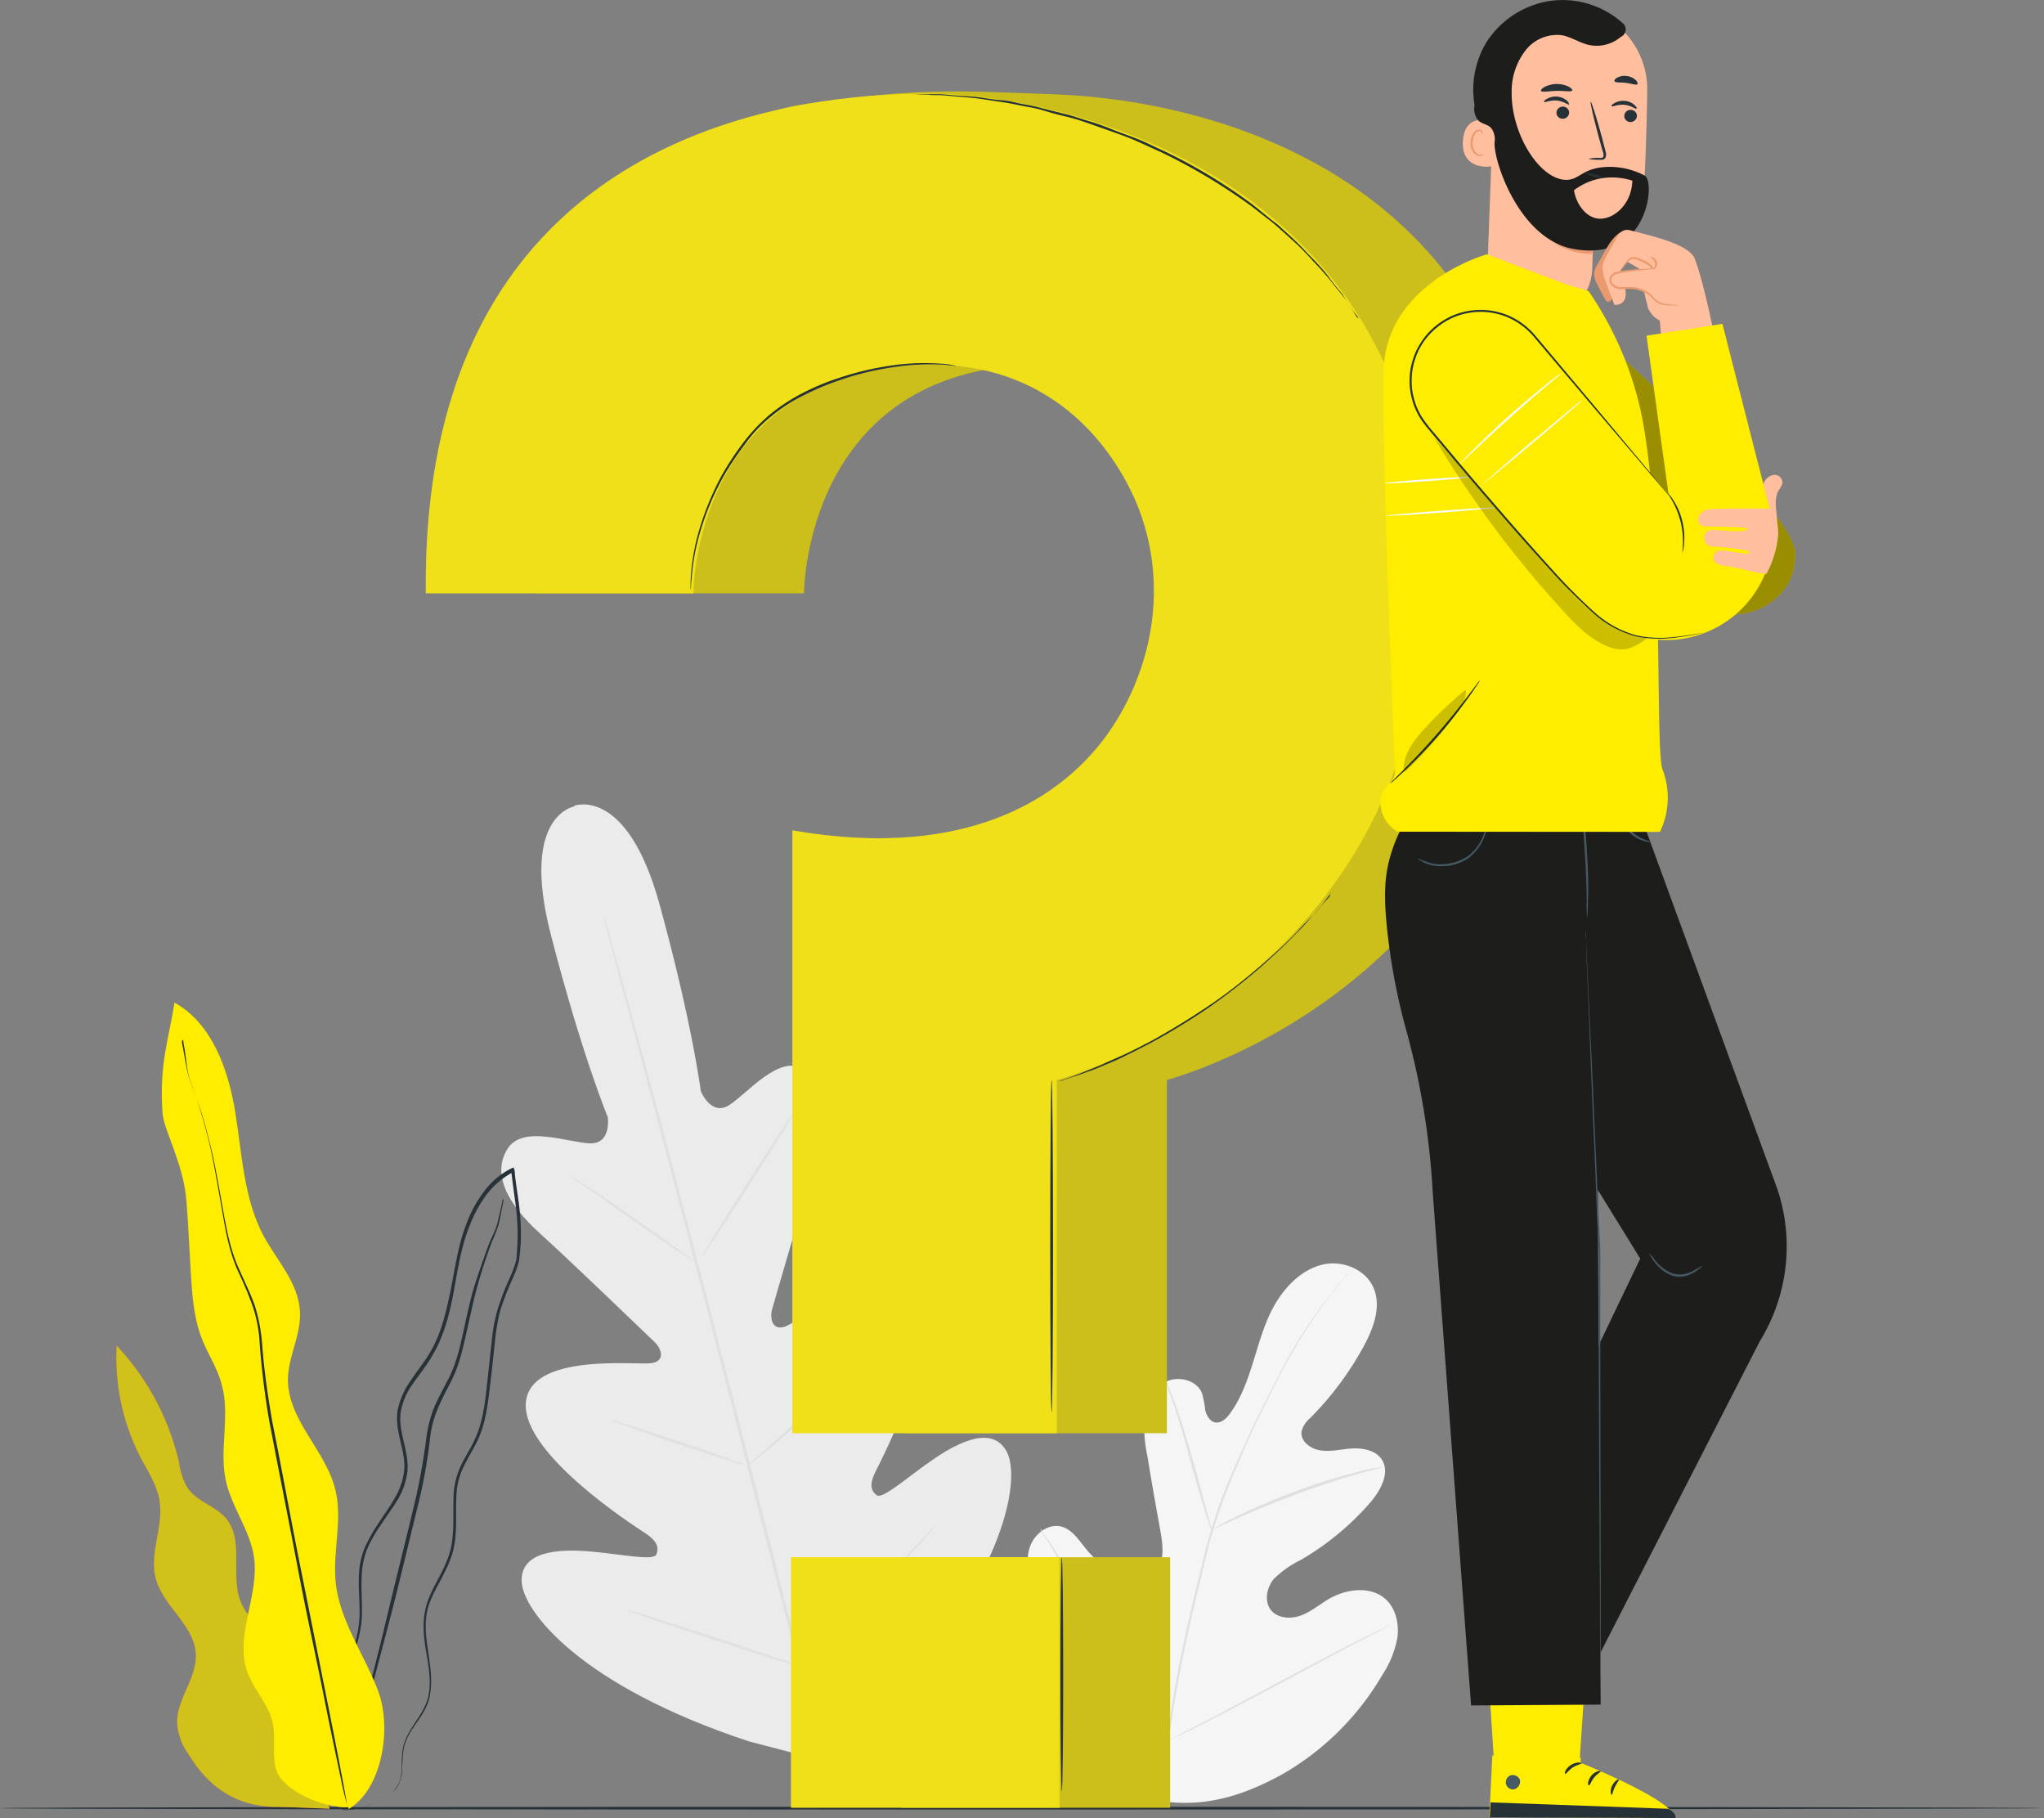 <svg id="Screens" xmlns="http://www.w3.org/2000/svg" viewBox="0 0 441.6 392.7"><rect x="0" y="0" width="441.6" height="392.7" fill="#808080" stroke="none"/><defs><style>.cls-1{fill:#f5f5f5;}.cls-2{fill:#e0e0e0;}.cls-3{fill:#ebebeb;}.cls-4{fill:#263238;}.cls-5{fill:#e8505b;}.cls-6{fill:#d0c21a;}.cls-7{fill:#ffed00;}.cls-8,.cls-9{fill:#cdbf1c;}.cls-9{opacity:0.1;}.cls-11,.cls-9{isolation:isolate;}.cls-10,.cls-11{fill:#f0df1a;}.cls-11{opacity:0.3;}.cls-12{fill:#455a64;}.cls-13{fill:#1d1d1b;}.cls-14{opacity:0.4;}.cls-15{fill:#ffbe9d;}.cls-16{fill:#eb996e;}.cls-17{opacity:0.2;}.cls-18{fill:#fafafa;}</style></defs><title>Q_A</title><path class="cls-1" d="M249.3,412.9c-17.2-8.2-24.1-27.6-26.5-45.6-.4-3-1.3-6.1-.3-9s4-5.2,6.9-4.4c2.4.7,3.8,3.1,5.4,5a17.1,17.1,0,0,0,8.2,5.5c2.1.7,4.5.9,6.3-.5,2.3-1.9,2-5.5,1.5-8.5-1-5.6-2-11.1-2.9-16.7a30.37,30.37,0,0,1-.6-9c.4-3,2.1-6,4.8-7.2s6.5-.2,7.6,2.6a24.09,24.09,0,0,1,.7,3.7c.3,1.2,1.1,2.5,2.3,2.6s2.3-.9,3-1.9c2.6-3.5,4-7.8,5.3-12s2.5-8.5,4.8-12.2,5.7-7,9.9-8,9.2.9,11,4.9.1,8.7-2,12.6a68.07,68.07,0,0,1-11.6,15.6,5.69,5.69,0,0,0-1.9,2.9c-.3,2.1,1.9,3.8,4,4.1,2.3.4,4.7-.3,7.1-.4s5.1.5,6.3,2.5c1.7,2.8-.3,6.5-2.4,9A59.41,59.41,0,0,1,281,361.1a21.74,21.74,0,0,0-5.8,4.1c-1.5,1.8-2.1,4.7-.7,6.6s4.3,2.1,6.5,1.3,4.1-2.4,6.1-3.6c3.8-2.2,9.2-2.9,12.4.2,2.1,2,2.8,5.3,2.4,8.2a22,22,0,0,1-3.3,8.1A59.1,59.1,0,0,1,277,407.4c-9.1,5-17.7,7.4-27.7,5.5" transform="translate(0 -24.15)"/><path class="cls-2" d="M252,400.9a283.55,283.55,0,0,1,5.7-30.6c.6-2.7,1.3-5.3,1.9-7.9s1.3-5.2,2-7.7a120.14,120.14,0,0,1,5.3-14q2.85-6.6,5.7-12.3t5.4-10.5a107.12,107.12,0,0,1,9.5-14.2c1.2-1.6,2.3-2.8,2.9-3.6a8.18,8.18,0,0,1,.8-.9l.3-.3a1.24,1.24,0,0,0-.2.3c-.2.2-.4.5-.8.9-.7.8-1.6,2-2.9,3.6a121.1,121.1,0,0,0-9.3,14.2c-1.8,3.1-3.5,6.7-5.4,10.5s-3.8,7.9-5.6,12.3a127.38,127.38,0,0,0-5.2,14c-.8,2.5-1.4,5-2,7.6s-1.3,5.3-1.9,7.9a305,305,0,0,0-5.8,30.5" transform="translate(0 -24.15)"/><path class="cls-2" d="M261.8,354.7s-.2-.4-.5-1.2-.7-2-1.1-3.4c-.9-2.9-2.1-6.9-3.3-11.4s-2.4-8.5-3.4-11.4c-.5-1.4-.9-2.6-1.2-3.4a9.35,9.35,0,0,1-.4-1.3l.6,1.2c.3.8.8,1.9,1.3,3.3,1.1,2.9,2.3,6.9,3.6,11.3s2.3,8.4,3.1,11.4c.4,1.4.7,2.5,1,3.5S261.9,354.7,261.8,354.7Z" transform="translate(0 -24.15)"/><path class="cls-2" d="M299,341a9.48,9.48,0,0,1-1.5.4c-1,.3-2.4.6-4.1,1.1-3.4,1-8.2,2.5-13.3,4.4s-9.7,3.8-13,5.3c-1.6.7-2.9,1.4-3.9,1.8s-1.4.7-1.4.6l1.3-.8c.9-.5,2.2-1.2,3.8-2a138.41,138.41,0,0,1,12.9-5.5,114.08,114.08,0,0,1,13.4-4.2,26.2,26.2,0,0,1,4.1-.9C298.4,341.1,299,341,299,341Z" transform="translate(0 -24.15)"/><path class="cls-2" d="M252.3,400.1a3,3,0,0,1-.3-.4c-.2-.3-.5-.8-.9-1.3-.8-1.1-1.8-2.7-3.1-4.8-2.6-4.1-6-9.8-9.7-16.2s-7-12.2-9.5-16.3c-1.2-2-2.2-3.7-3-4.9-.3-.5-.6-1-.8-1.3s-.3-.5-.2-.5a3,3,0,0,1,.3.4c.2.3.5.8.9,1.3.8,1.1,1.8,2.7,3.1,4.8,2.6,4.1,6,9.8,9.7,16.2s7,12.2,9.5,16.3c1.2,2,2.2,3.7,3,4.9.3.5.6,1,.8,1.3S252.4,400.1,252.3,400.1Z" transform="translate(0 -24.15)"/><path class="cls-2" d="M300.5,375.1a5.2,5.2,0,0,0-.5.3l-1.4.7c-1.3.7-3,1.6-5.2,2.7-4.4,2.3-10.3,5.5-16.9,9s-12.6,6.7-17,8.9c-2.2,1.1-4,2-5.2,2.5-.6.3-1.1.5-1.4.7a4.2,4.2,0,0,0-.5.2,5.2,5.2,0,0,0,.5-.3l1.4-.7c1.3-.7,3-1.6,5.2-2.7,4.4-2.3,10.3-5.5,16.9-9s12.6-6.7,17-8.9c2.2-1.1,4-2,5.2-2.5.6-.3,1.1-.5,1.4-.7S300.5,375,300.5,375.1Z" transform="translate(0 -24.15)"/><path class="cls-3" d="M124.2,198.3S112.3,200,119,226s12.3,39.4,12.3,39.4.9,5.9-3.9,5.7-14.4-4-17.7,1.1c-3.4,5.3-.4,11.7,7,18.4s23.2,22,24.7,23.4,2.5,4.2-.8,4.6-26.4-2.3-27,8.7,23.2,26.3,25.8,28,3,3.1,2.4,4.6-8.3-.2-14.9-.7-14.4.1-14.2,6.5,12.7,22.6,49.2,34.6l17.3,4.5L192,392.2c25.7-28.6,28.5-48.9,25.5-54.5s-10-2.3-15.5,1.4-11.3,9-12.6,8-1.6-2.4-.2-5.2,14.5-27.9,8.4-37.1-24.8,4.6-27.8,5.8-3.5-1.8-3-3.6,6.6-23,9.8-32.6,2.5-16.6-3.1-19.5c-5.4-2.8-11.9,5.3-15.9,7.9s-6.2-3-6.2-3-1.8-14.5-8.9-40.3S124,198.2,124,198.2" transform="translate(0 -24.15)"/><path class="cls-2" d="M179.2,409.2c-5.2-19-13.8-53-21.3-82.2s-14.4-55.5-19.5-74.6c-2.5-9.5-4.6-17.2-6-22.6-.7-2.6-1.3-4.7-1.6-6.1-.2-.7-.3-1.2-.4-1.6a2.8,2.8,0,0,1-.1-.6,4.2,4.2,0,0,1,.2.5c.1.4.3.9.5,1.6.4,1.4,1,3.5,1.7,6.1,1.5,5.3,3.6,13,6.2,22.5,5.2,19,12.1,45.4,19.6,74.5s16.1,63.2,21.2,82.2" transform="translate(0 -24.15)"/><path class="cls-2" d="M123.1,278.1s.4.2,1.1.6,1.7,1.1,3,1.9c2.5,1.6,5.9,3.9,9.6,6.5s6.9,4.9,9.4,6.7c1.1.8,2.1,1.5,2.9,2a8.73,8.73,0,0,1,1,.8s-.4-.2-1.1-.6-1.7-1.1-3-1.9c-2.5-1.6-5.8-4-9.5-6.6s-6.9-4.9-9.5-6.7c-1.1-.8-2.1-1.5-2.9-2C123.4,278.5,123.1,278.2,123.1,278.1Z" transform="translate(0 -24.15)"/><ellipse class="cls-2" cx="161.69" cy="279.89" rx="18.9" ry="0.3" transform="translate(-161.22 241.3) rotate(-57.43)"/><path class="cls-2" d="M161.1,341.1a6.05,6.05,0,0,1,.9-.9q1-.9,2.7-2.4c2.3-2,5.4-4.8,8.7-7.9s6.3-6.2,8.4-8.3c1-1,1.8-1.9,2.5-2.6s.9-.9,1-.9-.3.4-.8,1-1.3,1.6-2.4,2.7c-2,2.2-4.9,5.3-8.3,8.5s-6.5,5.9-8.9,7.8c-1.2,1-2.1,1.7-2.8,2.2A4.44,4.44,0,0,1,161.1,341.1Z" transform="translate(0 -24.15)"/><path class="cls-2" d="M131.9,330.8l1.2.3c.9.3,1.9.6,3.2,1,2.7.8,6.3,2.1,10.4,3.4s7.7,2.6,10.3,3.6c1.2.5,2.3.8,3.1,1.1s1.1.5,1.1.5l-1.2-.3c-.9-.3-1.9-.6-3.2-1-2.7-.8-6.3-2.1-10.4-3.4s-7.7-2.6-10.3-3.6c-1.2-.5-2.3-.8-3.1-1.1S131.8,330.8,131.9,330.8Z" transform="translate(0 -24.15)"/><path class="cls-2" d="M135.2,371.8s.5.1,1.5.4,2.4.7,4.1,1.2c3.4,1.1,8.1,2.6,13.3,4.3s9.9,3.3,13.3,4.4c1.6.6,3,1,4,1.4a4.87,4.87,0,0,1,1.4.6s-.5-.1-1.5-.4-2.4-.7-4.1-1.2c-3.4-1.1-8.1-2.6-13.3-4.3s-9.9-3.3-13.3-4.4c-1.6-.6-3-1-4-1.4S135.2,371.9,135.2,371.8Z" transform="translate(0 -24.15)"/><path class="cls-2" d="M172.1,383.6a10.61,10.61,0,0,1,1.2-1.2c.9-.8,2-1.9,3.3-3.1,2.8-2.6,6.6-6.3,10.8-10.4s7.8-8,10.4-10.8c1.3-1.3,2.3-2.5,3.1-3.3a10.61,10.61,0,0,1,1.2-1.2,10.24,10.24,0,0,1-1,1.3c-.7.8-1.7,2-3,3.4-2.5,2.9-6.2,6.8-10.3,10.9s-8,7.8-10.9,10.3c-1.4,1.3-2.6,2.3-3.4,3C172.5,383.3,172.1,383.6,172.1,383.6Z" transform="translate(0 -24.15)"/><path class="cls-4" d="M441.6,414.7c0,.1-98.9.3-220.8.3S0,414.9,0,414.7s98.8-.3,220.8-.3S441.6,414.5,441.6,414.7Z" transform="translate(0 -24.15)"/><path class="cls-5" d="M63.5,388.7c.9-3.7-1.5-7.4-4.2-10s-5.9-5.1-7.3-8.6c-2.3-5.7.8-13.1-3.1-17.9-2.3-2.8-6.4-3.7-8.4-6.7a14.37,14.37,0,0,1-1.8-5.4,54.7,54.7,0,0,0-13.5-25.3,47.12,47.12,0,0,0,5.3,24.4c1.6,3,3.5,5.9,4,9.3.8,5.4-2.2,11-.9,16.4,1.5,6.1,8.4,10.2,8.7,16.5.3,5.3-4.4,10-4,15.3a13.16,13.16,0,0,0,2.4,6.3c4.1,6.8,10.1,11.5,19.3,11.4l11.2.4Z" transform="translate(0 -24.15)"/><path class="cls-6" d="M63.5,388.7c.9-3.7-1.5-7.4-4.2-10s-5.9-5.1-7.3-8.6c-2.3-5.7.8-13.1-3.1-17.9-2.3-2.8-6.4-3.7-8.4-6.7a14.37,14.37,0,0,1-1.8-5.4,54.7,54.7,0,0,0-13.5-25.3,47.12,47.12,0,0,0,5.3,24.4c1.6,3,3.5,5.9,4,9.3.8,5.4-2.2,11-.9,16.4,1.5,6.1,8.4,10.2,8.7,16.5.3,5.3-4.4,10-4,15.3a13.16,13.16,0,0,0,2.4,6.3c4.1,6.8,10.1,11.5,19.3,11.4l11.2.4Z" transform="translate(0 -24.15)"/><path class="cls-4" d="M73.4,414.9a10.48,10.48,0,0,0,3.1-.1,15.67,15.67,0,0,0,3.6-.9,13.63,13.63,0,0,0,4.5-2.5,5.24,5.24,0,0,0,1.8-2.5,9.12,9.12,0,0,0,.5-3.3c.1-1.2.1-2.4.3-3.6a10.75,10.75,0,0,1,1.4-3.6c1.3-2.3,3.5-4.5,4.2-7.7s.2-6.4-.3-9.8-1-7,.3-10.5,3.7-6.7,4.9-10.6.7-8.3.9-12.5a15.27,15.27,0,0,1,1.5-6.2c.9-2,2.2-3.9,3.1-5.9,2-4.2,2.3-9,2.9-13.7.3-2.4.5-4.7.8-7.2a45.08,45.08,0,0,1,1.2-7.2,65.55,65.55,0,0,1,2.7-6.9,22,22,0,0,0,1.3-3.6c.2-1.3.3-2.6.4-3.9a50.89,50.89,0,0,0-.3-7.8c-.3-2.6-.8-5.1-1-7.7,0-.2,0-.3-.1-.4l-.1-.5-.5.2a16.53,16.53,0,0,0-6,5.1,26.49,26.49,0,0,0-3.7,6.8c-1.9,4.8-2.5,9.9-3.5,14.7s-2.1,9.5-4.6,13.5c-1.2,2-2.7,3.8-4,5.8a16.7,16.7,0,0,0-2.8,6.4c-.7,4.7,1.9,8.9,1.4,13.1a14.85,14.85,0,0,1-2,5.8c-1,1.8-2.2,3.4-3.3,5.1a38.83,38.83,0,0,0-3,5.2,15.92,15.92,0,0,0-1.4,5.6c-.3,3.8.3,7.4,0,10.7a23,23,0,0,1-2.8,9.2c-1.4,2.8-2.9,5.2-4.1,7.7-.6,1.2-1.2,2.4-1.7,3.6a17,17,0,0,0-1,3.5,23.06,23.06,0,0,0-.1,6.4,16.64,16.64,0,0,0,3.2,8.2,9,9,0,0,0,.9,1,3.19,3.19,0,0,0,.7.6,2.77,2.77,0,0,0,.7.4,20.9,20.9,0,0,1-2.2-2.1,16.33,16.33,0,0,1-3-8.1,26.84,26.84,0,0,1,.1-6.3,17,17,0,0,1,1-3.5c.5-1.2,1.1-2.3,1.7-3.5,1.3-2.4,2.8-4.9,4.2-7.6a25.87,25.87,0,0,0,2.9-9.4c.3-3.5-.2-7,.1-10.7a17.06,17.06,0,0,1,1.3-5.4,33.89,33.89,0,0,1,3-5.1c1.1-1.7,2.3-3.3,3.4-5.1a15.35,15.35,0,0,0,2.1-6c.5-4.5-2.1-8.7-1.4-13.1a14.51,14.51,0,0,1,2.7-6.1c1.3-1.9,2.8-3.7,4-5.8,2.5-4.1,3.8-8.9,4.7-13.8s1.6-9.8,3.5-14.5a28.23,28.23,0,0,1,3.6-6.6,17.26,17.26,0,0,1,5.8-4.9l-.5-.3a1.09,1.09,0,0,0,.1.5c.3,2.6.7,5.2,1,7.7a48.79,48.79,0,0,1,.3,7.6c-.1,1.2-.1,2.6-.3,3.7a24.81,24.81,0,0,1-1.3,3.5,59.46,59.46,0,0,0-2.7,7,37.32,37.32,0,0,0-1.3,7.3c-.3,2.4-.5,4.8-.8,7.2-.5,4.7-.9,9.4-2.8,13.5-.9,2-2.2,3.9-3.1,5.9a16.19,16.19,0,0,0-1.5,6.4c-.2,4.3.3,8.5-.9,12.4s-3.6,7-4.8,10.6-.8,7.4-.2,10.8,1.1,6.7.4,9.6-2.8,5.2-4.1,7.6A11.23,11.23,0,0,0,87,402a23.58,23.58,0,0,0-.2,3.7,11.42,11.42,0,0,1-.5,3.3,7,7,0,0,1-1.7,2.4,15.31,15.31,0,0,1-4.4,2.5,25.38,25.38,0,0,1-3.6,1,11.11,11.11,0,0,1-2.3.2A4.27,4.27,0,0,0,73.4,414.9Z" transform="translate(0 -24.15)"/><path class="cls-4" d="M108.7,283a.77.77,0,0,1-.1.3c-.1.3-.1.6-.2,1q-.3,1.35-.9,3.9c-.4,1.7-1.5,3.5-2.3,5.8s-1.8,5-2.7,7.9-1.6,6.3-2.4,9.9-1.6,7.3-3.6,10.9c-.9,1.8-2,3.7-2.8,5.7a27.29,27.29,0,0,0-1.6,6.4,137.1,137.1,0,0,1-2.4,13.5c-2.2,9.2-4.4,17.9-6.3,25.9s-3.8,15.1-5.3,21.1-2.7,10.8-3.5,14.2q-.6,2.4-.9,3.9a4.4,4.4,0,0,0-.2,1c0,.2-.1.3-.1.4a.44.44,0,0,0,.1-.3c.1-.3.2-.6.3-1,.3-.9.6-2.2,1.1-3.8.9-3.4,2.2-8.2,3.7-14.2s3.4-13.1,5.5-21.1,4.1-16.7,6.4-25.9a114.39,114.39,0,0,0,2.4-13.6,22.44,22.44,0,0,1,1.6-6.3c.8-2,1.8-3.8,2.7-5.6,2-3.7,2.8-7.6,3.6-11.1s1.5-6.9,2.3-9.8,1.7-5.6,2.5-7.9,1.8-4.2,2.2-5.9.6-3,.8-3.9a8.66,8.66,0,0,1,.2-1A1.58,1.58,0,0,1,108.7,283Z" transform="translate(0 -24.15)"/><path class="cls-7" d="M75.3,414.9c7.3-4.3,9.4-17.5,6.4-25.5s-8.4-15.2-9.2-23.7c-.6-6.5,1.5-13.2,0-19.6-2-8.6-10.4-15.2-10.3-24.1.1-5,2.9-9.6,2.6-14.6-.3-6.1-4.9-10.9-7.8-16.2-4.4-8.2-4.7-17.9-6.2-27s-5-19-13.1-23.5c-1.2,7.8-3.3,13.1-2.6,23.7.2,3.8,4.6,11,5.2,19.4.4,5,.6,9.9.9,14.9.3,4.8.6,9.8,2.3,14.3,1.3,3.5,3.5,6.6,4.4,10.2,1.9,6.7-.6,14,.9,20.8,1.3,5.8,5.3,10.8,6.1,16.6,1.1,8.2-4.2,16.8-1.5,24.6,1.4,3.9,4.6,7,5.5,11,.7,3.1-.1,6.4.6,9.6,1,5.1,10.7,9,15.8,8.7" transform="translate(0 -24.15)"/><path class="cls-4" d="M39.6,248.6v.4a10.5,10.5,0,0,0,.2,1.3c.2,1.1.4,2.8.7,4.9s1.5,4.6,2.4,7.5,1.9,6.3,2.7,10,1.5,7.9,2.3,12.4,1.5,9.3,3.7,14a77.58,77.58,0,0,1,3,7.2,29.86,29.86,0,0,1,1.5,7.9c.4,5.5,1.1,11.3,2.1,17,2.2,11.5,4.4,22.5,6.3,32.5s3.9,18.9,5.4,26.5,2.8,13.6,3.7,17.9c.4,2.1.8,3.7,1.1,4.8.1.5.2.9.3,1.3a1.58,1.58,0,0,1,.1.4,1,1,0,0,0-.1-.4,12.29,12.29,0,0,1-.2-1.3c-.2-1.2-.5-2.8-.9-4.9-.8-4.3-2-10.4-3.5-17.9s-3.3-16.6-5.3-26.5-4-21-6.3-32.5c-1-5.8-1.8-11.4-2.2-17A36.33,36.33,0,0,0,55,306c-.9-2.5-2.1-4.9-3.1-7.2-2.2-4.6-3-9.4-3.8-13.8s-1.5-8.6-2.4-12.4-1.8-7.1-2.8-10-2.1-5.3-2.5-7.4-.7-3.8-.9-4.9a6.88,6.88,0,0,1-.2-1.3C39.7,248.7,39.6,248.6,39.6,248.6Z" transform="translate(0 -24.15)"/><path class="cls-8" d="M115.9,152.3h57.8s0-48.5,50.4-49.4c26.2-.5,39.7,16.7,45.3,29.8,6.4,15.3,4.5,32.6-4.1,46.8-9.8,16.2-30.9,32.4-69.8,25.5l-.4,128.7h57V257.4s80.1-20.7,80.1-109c0-84.5-68.3-102.7-105-103.9-20.4-.7-27.8-1.5-53.1,2.1C141.9,51.2,115.2,88.6,115.9,152.3Z" transform="translate(0 -24.15)"/><rect class="cls-8" x="194.8" y="336.35" width="58" height="54.1"/><rect class="cls-9" x="194.8" y="336.35" width="58" height="54.1"/><path class="cls-9" d="M115.9,152.3h57.8s0-48.5,50.4-49.4c26.2-.5,39.7,16.7,45.3,29.8,6.4,15.3,4.5,32.6-4.1,46.8-9.8,16.2-30.9,32.4-69.8,25.5l-.4,128.7h57V257.4s80.1-20.7,80.1-109c0-84.5-68.3-102.7-105-103.9-20.4-.7-27.8-1.5-53.1,2.1C141.9,51.2,115.2,88.6,115.9,152.3Z" transform="translate(0 -24.15)"/><path class="cls-10" d="M92,152.3h57.8s0-48.5,50.4-49.4c26.2-.5,39.7,16.7,45.3,29.8,6.4,15.3,4.5,32.6-4.1,46.8-9.8,16.2-31.3,30.8-70.2,24V333.7h57.1V257.4s80.1-20.7,80.1-109c-.1-84.4-75.9-104-108.3-104C175.3,44.4,90.9,50.4,92,152.3Z" transform="translate(0 -24.15)"/><path class="cls-11" d="M92,152.3h57.8s0-48.5,50.4-49.4c26.2-.5,39.7,16.7,45.3,29.8,6.4,15.3,4.5,32.6-4.1,46.8-9.8,16.2-31.3,30.8-70.2,24V333.7h57.1V257.4s80.1-20.7,80.1-109c-.1-84.4-75.9-104-108.3-104C175.3,44.4,90.9,50.4,92,152.3Z" transform="translate(0 -24.15)"/><rect class="cls-10" x="170.9" y="336.35" width="58" height="54.1"/><rect class="cls-11" x="170.9" y="336.35" width="58" height="54.1"/><path class="cls-4" d="M206.6,103.2a6.17,6.17,0,0,1-.9-.1c-.6,0-1.4-.2-2.5-.2a51.74,51.74,0,0,0-9.1.4,64.3,64.3,0,0,0-13.1,3.1,57,57,0,0,0-7.3,3.1,35.91,35.91,0,0,0-7.1,4.6,30.77,30.77,0,0,0-5.8,6.2,63.05,63.05,0,0,0-4.4,6.6,59,59,0,0,0-5.2,12.4,46,46,0,0,0-1.7,8.9c-.1,1.1-.2,1.9-.2,2.5a3.14,3.14,0,0,1-.1.9v-.9c0-.6,0-1.4.1-2.5a45.15,45.15,0,0,1,1.6-9,61,61,0,0,1,5.1-12.5,64.09,64.09,0,0,1,4.4-6.7,38.73,38.73,0,0,1,5.9-6.3,40.39,40.39,0,0,1,7.2-4.7,50.82,50.82,0,0,1,7.4-3.1,64.27,64.27,0,0,1,13.2-3,48.23,48.23,0,0,1,9.1-.2,13.06,13.06,0,0,1,2.5.3A6.59,6.59,0,0,1,206.6,103.2Z" transform="translate(0 -24.15)"/><path class="cls-4" d="M293.6,92.9l-.2-.2c-.1-.2-.3-.4-.5-.7-.5-.6-1.1-1.5-1.9-2.7a23.07,23.07,0,0,0-1.4-1.9c-.6-.7-1.2-1.4-1.8-2.2s-1.3-1.6-2.1-2.5-1.6-1.7-2.5-2.7-1.8-1.9-2.8-2.9l-3.2-2.9c-.6-.5-1.1-1-1.7-1.5s-1.2-1-1.9-1.5c-1.3-1-2.5-2-3.9-3A125.7,125.7,0,0,0,250.8,57c-1.8-.8-3.5-1.6-5.3-2.4s-3.5-1.4-5.2-2-3.4-1.2-5.1-1.8-3.3-1.1-5-1.5-3.2-.8-4.8-1.3-3.1-.7-4.6-1-2.9-.6-4.3-.8l-4-.6c-2.5-.4-4.8-.5-6.9-.7-1-.1-2-.2-2.8-.2a17.72,17.72,0,0,1-2.4-.1c-1.4,0-2.5-.1-3.3-.1h5.7c.9,0,1.8.1,2.8.2,2,.2,4.4.2,6.9.6,1.3.2,2.6.4,4,.5s2.8.5,4.3.8a42.42,42.42,0,0,1,4.6,1l4.8,1.2c1.7.4,3.3,1,5,1.5s3.4,1.1,5.1,1.8,3.5,1.3,5.3,2,3.5,1.6,5.3,2.4a114.89,114.89,0,0,1,19,11.3c1.4,1,2.6,2.1,3.9,3.1.6.5,1.2,1,1.9,1.5s1.1,1,1.7,1.5c1.1,1,2.2,2,3.2,3s1.9,2,2.8,2.9,1.7,1.8,2.5,2.7,1.4,1.8,2,2.6,1.2,1.5,1.8,2.2.9,1.4,1.3,2c.8,1.2,1.4,2.1,1.8,2.8a4.23,4.23,0,0,0,.5.7C293.6,92.8,293.7,92.9,293.6,92.9Z" transform="translate(0 -24.15)"/><path class="cls-4" d="M287.6,216.9a4.57,4.57,0,0,1-.4.6c-.3.4-.8,1-1.3,1.7s-1.3,1.6-2.2,2.6-1.8,2.1-3,3.3-2.4,2.5-3.8,3.8-2.9,2.7-4.6,4.2a136.55,136.55,0,0,1-11.2,8.7,141.39,141.39,0,0,1-12.1,7.4c-1.9,1-3.8,2-5.5,2.8a50.09,50.09,0,0,1-4.9,2.2,37.76,37.76,0,0,1-4.1,1.6c-1.2.5-2.3.8-3.2,1.1s-1.5.5-2,.7a3.13,3.13,0,0,0-.7.2s.2-.1.7-.3,1.2-.4,2-.7,1.9-.7,3.1-1.2,2.6-1,4.1-1.7,3.2-1.4,4.9-2.2,3.6-1.8,5.5-2.8c3.8-2.1,7.9-4.6,12.1-7.4s7.9-5.8,11.2-8.6c1.6-1.4,3.2-2.8,4.6-4.1s2.7-2.6,3.8-3.8,2.2-2.3,3.1-3.2,1.6-1.8,2.2-2.5,1.1-1.2,1.4-1.6C287.4,217,287.6,216.9,287.6,216.9Z" transform="translate(0 -24.15)"/><ellipse class="cls-4" cx="227.2" cy="269.15" rx="0.3" ry="35.9"/><ellipse class="cls-4" cx="229.4" cy="361.65" rx="0.3" ry="25.2"/><polygon class="cls-7" points="343.72 343.75 340.96 384.98 323.05 384.8 320.3 341.91 343.72 343.75"/><path class="cls-7" d="M341.51,403.72v1.19s20.21,8.08,20.39,11.94l-40.13-.27.64-13.32A22.72,22.72,0,0,0,341.51,403.72Z" transform="translate(0 -24.15)"/><path class="cls-12" d="M326.45,407.57a1.65,1.65,0,0,0-1.1,1.84,1.56,1.56,0,0,0,1.84,1.2,1.77,1.77,0,0,0,1.19-2,1.67,1.67,0,0,0-2-1" transform="translate(0 -24.15)"/><path class="cls-4" d="M321.86,416.67l.18-3.22,38.39,1.38s1.75.83,1.57,2Z" transform="translate(0 -24.15)"/><path class="cls-4" d="M341.7,405c0,.19-1,.28-1.93.92s-1.47,1.47-1.65,1.38.09-1.2,1.28-1.93S341.7,404.82,341.7,405Z" transform="translate(0 -24.15)"/><path class="cls-4" d="M345.83,406.75c0,.18-.83.55-1.47,1.38s-.83,1.65-1.1,1.65-.28-1.1.55-2.11S345.83,406.56,345.83,406.75Z" transform="translate(0 -24.15)"/><path class="cls-4" d="M348.22,411.8c-.19,0-.46-.92.09-2s1.47-1.47,1.47-1.29-.46.74-.92,1.66S348.4,411.8,348.22,411.8Z" transform="translate(0 -24.15)"/><path class="cls-13" d="M317.82,392.51l28-.18-.55-96.9L345,197l-37.93-.46a34.17,34.17,0,0,0-6.79,12.86c-1.13,4.11-1.41,8.35-.49,16.46a136.65,136.65,0,0,0,4.28,21.74,166.17,166.17,0,0,1,5.48,34.27Z" transform="translate(0 -24.15)"/><path class="cls-13" d="M353.27,197.07,384,281a39,39,0,0,1-3.77,32.79l-35.73,69.8-20.11-25.16L354.37,296,328,253.28l4.41-56,12.4-.18Z" transform="translate(0 -24.15)"/><path class="cls-12" d="M342.52,225.26v.46a6.91,6.91,0,0,0,.1,1.29c.09,1.1.18,2.75.27,4.87.18,4.22.46,10.37.83,17.9s.73,16.54,1.19,26.55c.19,5,.46,10.19.74,15.7.18,2.76.09,5.51.09,8.27v8.54c0,23.05.09,44,.09,59.15v22.78c0-1.11,0-2.76-.09-4.87,0-4.23-.09-10.38-.09-17.91-.1-15.16-.19-36-.28-59.15V300.3c0-2.85.09-5.6-.09-8.27-.28-5.42-.46-10.65-.64-15.7-.46-10-.83-19-1.11-26.55s-.55-13.68-.73-17.9c-.09-2.12-.09-3.77-.18-4.87v-1.29A2.43,2.43,0,0,1,342.52,225.26Z" transform="translate(0 -24.15)"/><path class="cls-12" d="M341.79,198.72a5.84,5.84,0,0,1,.18.92c.09.55.19,1.47.37,2.48.28,2.11.46,5,.64,8.36s.19,6.24.1,8.35c0,1.11-.1,1.93-.1,2.57a4.17,4.17,0,0,1-.09.92,21.48,21.48,0,0,1-.09-3.49c0-2.11-.09-5.05-.28-8.35s-.36-6.16-.55-8.36A18.89,18.89,0,0,1,341.79,198.72Z" transform="translate(0 -24.15)"/><path class="cls-12" d="M335.64,200.65c.09.09-.46.27-.65,1a1.05,1.05,0,0,0,.37,1.1,1.5,1.5,0,0,0,1.38.28,1.33,1.33,0,0,0,.73-1.2,1.13,1.13,0,0,0-.64-1c-.64-.37-1.19-.09-1.19-.18a1.08,1.08,0,0,1,.36-.19,1.31,1.31,0,0,1,1,.1,1.63,1.63,0,0,1,0,2.94,1.61,1.61,0,0,1-1.83-.37,1.38,1.38,0,0,1-.37-1.47,1.19,1.19,0,0,1,.55-.83A.33.33,0,0,1,335.64,200.65Z" transform="translate(0 -24.15)"/><path class="cls-12" d="M320.94,199a2.58,2.58,0,0,1,.28.92,10.29,10.29,0,0,1,.09,2.48,10.48,10.48,0,0,1-1.1,3.58,10.6,10.6,0,0,1-2.94,3.49,10.24,10.24,0,0,1-4.23,1.66,12.18,12.18,0,0,1-3.67-.09,7,7,0,0,1-2.3-.92c-.55-.28-.73-.46-.73-.55a19.75,19.75,0,0,0,3.12,1.1,10.59,10.59,0,0,0,7.62-1.56,10.05,10.05,0,0,0,3.95-6.71A19.45,19.45,0,0,0,320.94,199Z" transform="translate(0 -24.15)"/><path class="cls-12" d="M357,206a3.3,3.3,0,0,1-1.66-.17,6.79,6.79,0,0,1-3.39-2,7.24,7.24,0,0,1-1.83-3.43c-.17-1-.09-1.55,0-1.55a13.14,13.14,0,0,1,.35,1.55,7.87,7.87,0,0,0,1.91,3.19,8.63,8.63,0,0,0,3.22,2A6.09,6.09,0,0,0,357,206Z" transform="translate(0 -24.15)"/><path class="cls-12" d="M367.87,297.54a6.77,6.77,0,0,1-1.65,1.29,6.5,6.5,0,0,1-2.11.92,5.16,5.16,0,0,1-2.85-.09,8.39,8.39,0,0,1-3.95-3.13,14.54,14.54,0,0,1-1.1-1.74,10.08,10.08,0,0,1,1.38,1.56,8.83,8.83,0,0,0,3.76,2.85,5.74,5.74,0,0,0,4.59-.65C367.23,297.91,367.87,297.45,367.87,297.54Z" transform="translate(0 -24.15)"/><path class="cls-7" d="M340,92s47.67,41.45,47.84,51.62-9.34,13.26-12.55,13.17-29.56-24.46-29.56-24.46Z" transform="translate(0 -24.15)"/><g class="cls-14"><path d="M340,92s47.67,41.45,47.84,51.62-9.34,13.26-12.55,13.17-29.56-24.46-29.56-24.46Z" transform="translate(0 -24.15)"/></g><path class="cls-15" d="M322.77,43.42l-1.39,38a11.29,11.29,0,0,0,11.44,11.7h0A11.29,11.29,0,0,0,344,82.17c.1-2.85.19-5.23.22-5.53,0,0,9.69-.55,10.74-10.09.51-4.61.78-14.18.92-22.85A17.88,17.88,0,0,0,339.7,25.63l-.92-.09C328.79,25.16,322.88,33.43,322.77,43.42Z" transform="translate(0 -24.15)"/><path class="cls-16" d="M344.21,76.51a22.33,22.33,0,0,1-12.1-4.75S334.38,78.92,344,79Z" transform="translate(0 -24.15)"/><path class="cls-4" d="M353.65,49.25a1.37,1.37,0,0,1-1.45,1.25,1.31,1.31,0,0,1-1.28-1.37,1.37,1.37,0,0,1,1.44-1.25A1.32,1.32,0,0,1,353.65,49.25Z" transform="translate(0 -24.15)"/><path class="cls-4" d="M353.58,47.63c-.19.16-1.15-.7-2.61-.84s-2.62.49-2.76.29.13-.39.64-.69a3.79,3.79,0,0,1,2.22-.45,3.56,3.56,0,0,1,2.06.89C353.55,47.22,353.67,47.56,353.58,47.63Z" transform="translate(0 -24.15)"/><path class="cls-4" d="M339,48.55a1.36,1.36,0,0,1-1.45,1.24,1.3,1.3,0,0,1-1.28-1.36,1.37,1.37,0,0,1,1.44-1.25A1.31,1.31,0,0,1,339,48.55Z" transform="translate(0 -24.15)"/><path class="cls-4" d="M339,46.71c-.19.16-1.15-.7-2.62-.84s-2.61.49-2.75.29.13-.39.63-.68a3.77,3.77,0,0,1,2.23-.46,3.66,3.66,0,0,1,2.06.89C338.92,46.3,339.05,46.64,339,46.71Z" transform="translate(0 -24.15)"/><path class="cls-4" d="M343.15,58.46a9.06,9.06,0,0,1,2.42-.2c.38,0,.75,0,.83-.29a1.88,1.88,0,0,0-.14-1.14c-.26-.94-.54-1.92-.83-3-1.14-4.21-1.93-7.66-1.76-7.7s1.23,3.33,2.38,7.54q.4,1.56.78,3a2.16,2.16,0,0,1,.05,1.49.94.94,0,0,1-.67.49,2.41,2.41,0,0,1-.64,0A10.26,10.26,0,0,1,343.15,58.46Z" transform="translate(0 -24.15)"/><path class="cls-4" d="M339.67,43.68c-.18.39-1.63.06-3.37.1s-3.18.37-3.37,0c-.09-.18.19-.53.79-.86a5.85,5.85,0,0,1,5.14-.07C339.46,43.16,339.75,43.5,339.67,43.68Z" transform="translate(0 -24.15)"/><path class="cls-4" d="M353.75,42.32c-.29.31-1.26-.13-2.48-.27s-2.26,0-2.47-.36c-.08-.18.11-.5.59-.77a3.43,3.43,0,0,1,2.07-.35,3.47,3.47,0,0,1,1.92.86C353.78,41.81,353.88,42.17,353.75,42.32Z" transform="translate(0 -24.15)"/><path class="cls-15" d="M322.86,50.57c-.15-.09-6.37-2.58-6.8,4s6.24,5.62,6.26,5.43S322.86,50.57,322.86,50.57Z" transform="translate(0 -24.15)"/><path class="cls-16" d="M320.48,57.36s-.11.08-.31.15a1.18,1.18,0,0,1-.86,0,2.84,2.84,0,0,1-1.14-2.61,3.81,3.81,0,0,1,.43-1.62,1.33,1.33,0,0,1,.91-.82.6.6,0,0,1,.66.36c.07.19,0,.32.06.33s.14-.1.11-.37a.8.8,0,0,0-.23-.43.87.87,0,0,0-.62-.21,1.61,1.61,0,0,0-1.26.94,3.86,3.86,0,0,0-.51,1.8,3,3,0,0,0,1.47,2.93,1.24,1.24,0,0,0,1.06-.1C320.46,57.52,320.51,57.38,320.48,57.36Z" transform="translate(0 -24.15)"/><path class="cls-13" d="M319.25,50c.88,1.07,2.1.83,3,1.92a4.1,4.1,0,0,1,.65,3c-.24,3.76,4.74,19.17,15.32,22.58.56.19,8.66,2.66,13.93-2.45,4.4-4.26,4.86-12.13,3.13-13-.67-.34-1.71.34-2.62,1.12-.14,5.4-4.45,8.74-7.69,8.15-2.33-.42-4.37-2.91-4.92-6.07a13.74,13.74,0,0,1,5.21-2.45,14.4,14.4,0,0,1,9.8,1.38c.07-.71.14-1.42.22-2.13a16.08,16.08,0,0,0-9.72-1.7C341.6,61,341,63,338.36,63c-5.83-.09-11.92-10.07-11.77-19a14.4,14.4,0,0,1,2.79-8.69,8.62,8.62,0,0,1,8.05-3.55c2,.36,3.77,1.6,5.76,2.08A8,8,0,0,0,350,32.25a2.82,2.82,0,0,1,.33-.21,1.77,1.77,0,0,0,.83-2,1.58,1.58,0,0,0-.33-.66,19.44,19.44,0,0,0-16.15-5,19.9,19.9,0,0,0-13.47,8.79,19.77,19.77,0,0,0-2.63,13.7A3.89,3.89,0,0,0,319.25,50Z" transform="translate(0 -24.15)"/><path class="cls-4" d="M346.46,62.56a5.37,5.37,0,0,1-2.09-.33,5,5,0,0,1-2-.76,5.39,5.39,0,0,1,2.09.33A5.12,5.12,0,0,1,346.46,62.56Z" transform="translate(0 -24.15)"/><path class="cls-16" d="M350.05,74.35c-2.17,1.35-3.55,4.59-4.81,6.73a4.92,4.92,0,0,0-.83,2.09,4.75,4.75,0,0,0,.62,2.3c.52,1.08,1.09,2.13,1.66,3.18.16.3.37.64.71.68s.75-.39.88-.8a11.77,11.77,0,0,0,.24-3.2,3.3,3.3,0,0,1,1.31-2.8" transform="translate(0 -24.15)"/><path class="cls-15" d="M354.42,82.38l-2.37-1.44a.66.66,0,0,0-.91.17l-1.05,1.46h0L351,86c1.13,4.33-2.2,4-2.2,4l-.33-.82-1.94-5.23c-.52-2.54-.35-2.86.72-4.83l2.37-4.16a2.21,2.21,0,0,1,2.52-1.08c4.05,1.08,12.76,2.91,14,6.15,2.31,5.89,5.15,21.21,5.2,21.48h0l-11.85,2.18h0l-.9-10.31a5.38,5.38,0,0,1-2.51-2.62,75.44,75.44,0,0,1-1.71-8.3" transform="translate(0 -24.15)"/><path class="cls-16" d="M362.88,83.63s-.11.22-.41.53a3.76,3.76,0,0,1-1.55,1,3,3,0,0,1-1.3.12,2.36,2.36,0,0,1-1.35-.68c-.78-.78-1-2-1.7-2.76a5.31,5.31,0,0,0-1.32-.9,11.44,11.44,0,0,0-1.41-.62,2.34,2.34,0,0,0-1.25-.23,2.44,2.44,0,0,0-.92.66c-1,1.11-1.52,1.91-1.58,1.86s.08-.23.3-.59a11.3,11.3,0,0,1,1.05-1.48,2.7,2.7,0,0,1,1-.8,1.35,1.35,0,0,1,.41-.06l.37,0a7.38,7.38,0,0,1,.73.21,11.3,11.3,0,0,1,1.47.62,5.62,5.62,0,0,1,1.45,1c.81,1,1,2.12,1.66,2.78a2.3,2.3,0,0,0,2.27.55,4.39,4.39,0,0,0,1.53-.81C362.68,83.77,362.85,83.61,362.88,83.63Z" transform="translate(0 -24.15)"/><path class="cls-16" d="M361.89,87.39a10,10,0,0,1-3.42-.26,10.14,10.14,0,0,1-3.28-1,20.63,20.63,0,0,1,3.36.58A21.71,21.71,0,0,1,361.89,87.39Z" transform="translate(0 -24.15)"/><path class="cls-15" d="M357.12,82.18c-3.14.3-3.51.18-7.05.71a5,5,0,0,0-1.53.4,1.67,1.67,0,0,0-1,1.18c-.16,1,.9,1.79,1.9,1.92s2-.14,3,0a6.62,6.62,0,0,1,4.15,1.94c2.31,2.71,4.33,1.11,5.82,2l3.44-2.65-1.8-5.29-7-.23" transform="translate(0 -24.15)"/><path class="cls-16" d="M362.77,90.32a3.8,3.8,0,0,0-1-.22,8.91,8.91,0,0,1-2.95-.24,4.72,4.72,0,0,1-1.72-1.16,5.36,5.36,0,0,0-1.75-1.39,7.92,7.92,0,0,0-2.39-.71,19.18,19.18,0,0,0-2.73,0,2.59,2.59,0,0,1-2.44-1.45,1.51,1.51,0,0,1,.21-1.44,2.29,2.29,0,0,1,1.11-.78,13.64,13.64,0,0,1,2.33-.41c.72-.09,1.4-.16,2-.21,1.24-.09,2.24-.12,2.93-.16a5.47,5.47,0,0,1,1.07,0,4.35,4.35,0,0,1-1.06.18c-.69.09-1.69.17-2.91.3-.62.07-1.28.16-2,.26a15,15,0,0,0-2.24.43c-.7.22-1.36,1-1.06,1.69a2.21,2.21,0,0,0,2.06,1.17,18.29,18.29,0,0,1,2.77,0,8.27,8.27,0,0,1,2.51.78,5.59,5.59,0,0,1,1.83,1.5,4.52,4.52,0,0,0,1.57,1.12,10,10,0,0,0,2.85.36,2.39,2.39,0,0,1,.78.22C362.7,90.25,362.77,90.3,362.77,90.32Z" transform="translate(0 -24.15)"/><path class="cls-16" d="M356.54,79.77c0-.06.22-.12.56,0a1.43,1.43,0,0,1,.55,2.32c-.24.26-.47.3-.5.25s.12-.19.25-.43a1.49,1.49,0,0,0,.17-1,1.47,1.47,0,0,0-.61-.83C356.72,79.88,356.53,79.83,356.54,79.77Z" transform="translate(0 -24.15)"/><path class="cls-7" d="M301.92,203.79a7.3,7.3,0,0,1-3.64-5.82c-.39-4,3.19-4.71,3.1-7-.95-23.21-2.79-71.29-2.48-86.55.4-19.24,22.32-25.34,22.32-25.34l17.11,6.48,4.88,1.47a74.26,74.26,0,0,1,11.14,25.33c5.36,23.93,3.13,73.53,4.84,78,0,0,.11.3.24.67a17.09,17.09,0,0,1,.88,6.06,17.68,17.68,0,0,1-1.68,6.74Z" transform="translate(0 -24.15)"/><path class="cls-4" d="M319.73,171.07a5,5,0,0,1-.59,1c-.41.64-1,1.53-1.8,2.62-1.55,2.18-3.81,5.13-6.49,8.22s-5.29,5.73-7.24,7.57c-1,.93-1.77,1.66-2.34,2.15a4.76,4.76,0,0,1-.91.72,6.87,6.87,0,0,1,.8-.85l2.24-2.24c1.88-1.89,4.44-4.56,7.12-7.64s5-6,6.57-8.11L319,172A6.63,6.63,0,0,1,319.73,171.07Z" transform="translate(0 -24.15)"/><g class="cls-17"><path d="M303.28,190.76c-.26-3.49,2.07-6.6,4.43-9.17a87.71,87.71,0,0,1,8.91-8.44c.33,1.69-.69,3.31-1.69,4.7a90.38,90.38,0,0,1-11.37,13" transform="translate(0 -24.15)"/></g><path class="cls-18" d="M323.19,133.77a3.42,3.42,0,0,1-.92.16l-2.53.26c-2.14.19-5.09.44-8.36.68s-6.23.44-8.38.56l-2.54.12a3.64,3.64,0,0,1-.94,0,4.09,4.09,0,0,1,.93-.15l2.53-.26c2.14-.2,5.09-.44,8.36-.68s6.23-.44,8.37-.56l2.55-.12A3.93,3.93,0,0,1,323.19,133.77Z" transform="translate(0 -24.15)"/><path class="cls-18" d="M317.86,127.18c0,.12-4.19.52-9.38.89s-9.4.58-9.41.46,4.19-.53,9.38-.9S317.85,127.06,317.86,127.18Z" transform="translate(0 -24.15)"/><g class="cls-17"><path d="M308.89,117.08a229.12,229.12,0,0,0,28.22,38.36c2.77,3.1,5.71,6.2,9.46,8s6,1,9.38-1.48c-4.07-.9-5.15-1.2-8.75-3.33a40.07,40.07,0,0,1-9.3-8.24c-9.47-10.75-18.75-21.86-28.22-32.61" transform="translate(0 -24.15)"/></g><path class="cls-15" d="M380.55,131.34a8.23,8.23,0,0,1,.51-2.87,2.81,2.81,0,0,1,2.17-1.75,1.71,1.71,0,0,1,1.87,1.74,4.1,4.1,0,0,1-.79,1.52c-.93,1.55-.65,3.52-.47,5.32s.14,3.88-1.21,5.1" transform="translate(0 -24.15)"/><path class="cls-7" d="M310.11,95.46a15.29,15.29,0,0,0-1.39,22L343.12,155a23,23,0,0,0,28.91,4h0a23.07,23.07,0,0,0,10.79-23.05L372.12,94.1l-16.39,2.56,4.78,34.4L331.63,97.2a15.29,15.29,0,0,0-21.52-1.74Z" transform="translate(0 -24.15)"/><path class="cls-15" d="M381.62,148.13c-4.14-.56-4.9-1.2-9-1.76-1.23-.17-2.86-.81-2.43-2.14a1.73,1.73,0,0,1,1.62-1.17c1.6,0,4.22.69,5.76.69.39,0,.34-.38.15-.62a49.12,49.12,0,0,0-7.73-.92,1.87,1.87,0,0,1-1.24-3.2,2.7,2.7,0,0,1,1.06-.41c1.64.08,1.64.08,3.4.22,4.94.39,4.2-.51,4.2-.51,0-.37-5.61-.39-8.48-.46a2.49,2.49,0,0,1-1.72-.49,1.61,1.61,0,0,1,0-2,2.78,2.78,0,0,1,1.86-1.16c3.15-.35,13.63-.17,13.63-.17s1.54,1.73,1.47,5.54A21.6,21.6,0,0,1,381.62,148.13Z" transform="translate(0 -24.15)"/><path class="cls-4" d="M368,160.83l-.43.1-1.28.26c-1.12.2-2.78.52-4.95.75a24.62,24.62,0,0,1-7.92-.35,22.28,22.28,0,0,1-9.17-5,115.61,115.61,0,0,1-9-9c-3.09-3.37-6.34-7-9.73-10.89s-6.91-8-10.52-12.24l-5.49-6.53-1.39-1.67-.67-.89a7.06,7.06,0,0,1-.62-.92,14.39,14.39,0,0,1-1.77-4.1,14.23,14.23,0,0,1-.5-4.44,16.21,16.21,0,0,1,.21-2.21,17.25,17.25,0,0,1,.56-2.14,16.11,16.11,0,0,1,.82-2,15.81,15.81,0,0,1,1.12-1.86,15,15,0,0,1,2.9-3.15,16.34,16.34,0,0,1,3.58-2.2,15.54,15.54,0,0,1,11.83-.18,15.79,15.79,0,0,1,6.09,4.44l4.56,5.43,8.18,9.74,11.82,14.13c1.38,1.66,2.45,3,3.2,3.85l.82,1,.27.35s-.11-.1-.31-.32l-.85-1-3.26-3.8-11.93-14-8.22-9.71-4.58-5.41a15.41,15.41,0,0,0-5.94-4.31,15.09,15.09,0,0,0-7.65-.9,14.61,14.61,0,0,0-7.34,3.24,14.58,14.58,0,0,0-2.81,3,15.79,15.79,0,0,0-1.09,1.81,17.66,17.66,0,0,0-.8,2,18.52,18.52,0,0,0-.54,2.07,17.38,17.38,0,0,0-.21,2.15,14.28,14.28,0,0,0,.49,4.31,14.47,14.47,0,0,0,1.72,4,31,31,0,0,0,2.64,3.43q2.79,3.31,5.48,6.54,5.43,6.4,10.5,12.24c3.38,3.88,6.62,7.53,9.7,10.91a115.83,115.83,0,0,0,8.93,9,22.16,22.16,0,0,0,9,5,24.35,24.35,0,0,0,7.84.42c2.16-.2,3.83-.49,5-.67l1.28-.21C367.84,160.84,368,160.83,368,160.83Z" transform="translate(0 -24.15)"/><path class="cls-4" d="M363.44,143.56a17.83,17.83,0,0,0-3.35-13.07,5.92,5.92,0,0,1,1.34,1.57,14.45,14.45,0,0,1,2,4.53,14.76,14.76,0,0,1,.4,5A5.89,5.89,0,0,1,363.44,143.56Z" transform="translate(0 -24.15)"/><path class="cls-18" d="M341.9,110.5c.08.1-4.77,4.3-10.84,9.4S320,129.05,320,129s4.77-4.3,10.83-9.4S341.82,110.41,341.9,110.5Z" transform="translate(0 -24.15)"/><path class="cls-18" d="M337.27,104.8a6.19,6.19,0,0,1-.84.79l-2.4,2c-2,1.71-4.8,4.1-7.81,6.8s-5.69,5.2-7.62,7l-2.28,2.16a5.07,5.07,0,0,1-.88.75,6,6,0,0,1,.76-.87c.5-.55,1.25-1.32,2.19-2.26,1.87-1.88,4.52-4.42,7.53-7.13s5.84-5,7.92-6.71c1-.83,1.88-1.49,2.48-1.93A5.61,5.61,0,0,1,337.27,104.8Z" transform="translate(0 -24.15)"/></svg>
